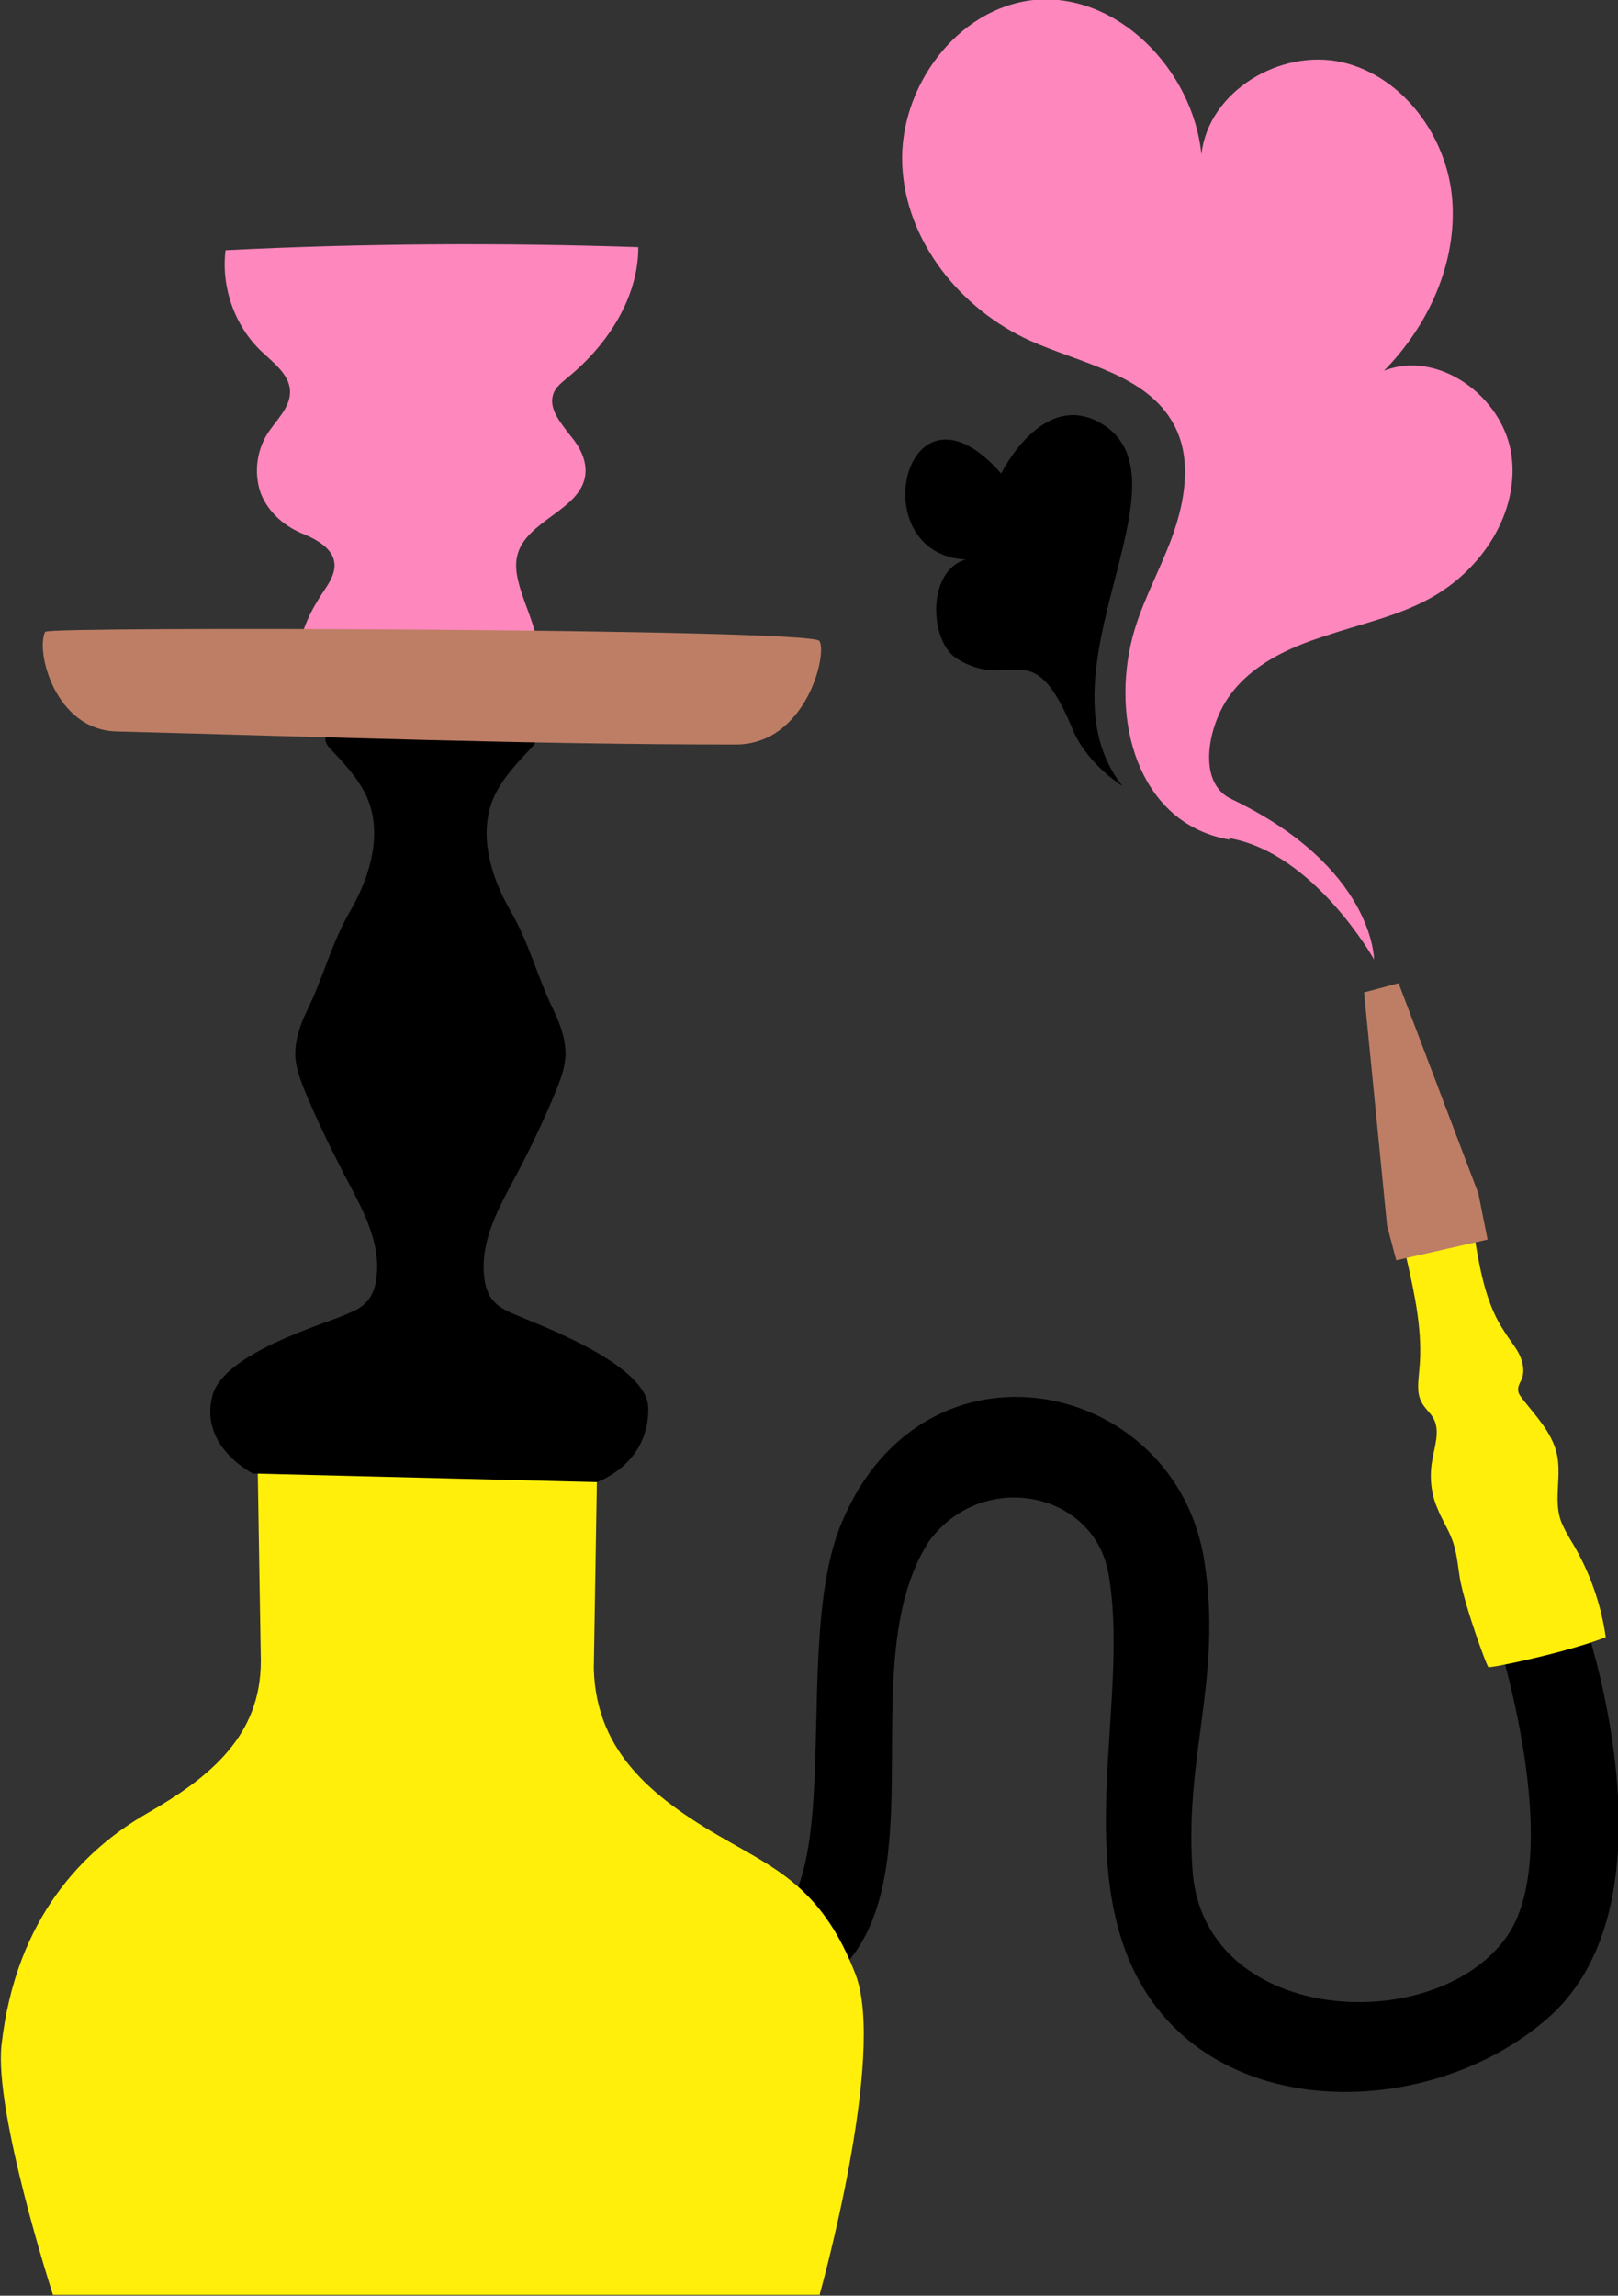 <?xml version="1.0" encoding="UTF-8"?>
<svg id="FRAMED" xmlns="http://www.w3.org/2000/svg" version="1.1" viewBox="0 0 210.9 299.1">
  <rect x="0" y="0" width="210.9" height="299.1" fill="#333333" stroke="none"/>
  <!-- Generator: Adobe Illustrator 29.3.1, SVG Export Plug-In . SVG Version: 2.1.0 Build 151)  -->
  <defs>
    <style>
      .st0 {
        fill: #ffef0a;
      }

      .st1 {
        fill: #fe87bd;
      }

      .st2 {
        fill: #be7e65;
      }
    </style>
  </defs>
  <path d="M91.8,251.8c21.9,5.8,10.1-34.8,17.9-53.4,10.8-25.9,43.7-18.8,47.3,5.1,2.3,15-2.5,25-1.6,39.5.8,20.7,31.1,22.7,40.8,9.6,8.2-11-1.3-40.2-1.3-40.2l11.3-2.2s13.3,37.1-4.4,52.7c-15.8,13.9-45.7,14-54.7-7.7-6.4-15.6,0-35-2.6-50.1-1.9-10.9-16.5-13.7-23.4-4.3-13,20.1,9.3,60.6-29.8,62.3l.5-11.4Z"/>
  <path class="st0" d="M106.8,299.1s8.8-31.3,4.7-41.9-9.7-13.4-16.2-17.1c-9.8-5.5-17.6-11.5-17.9-22.7l.4-24.4-44.2-1.1.4,24.5c0,9.7-6.5,15.1-14.9,19.9-8,4.6-17,13.4-18.9,30.1-1,8.8,6.7,32.6,6.7,32.6h100Z"/>
  <path class="st0" d="M192.3,161.8c.7,4.1,1.5,8.3,3.8,11.7.6,1,1.4,1.9,1.9,2.9s.8,2.3.3,3.4c-.2.4-.5.9-.4,1.4,0,.4.3.7.5,1,1.7,2.2,3.8,4.3,4.5,7.1.7,2.9-.4,5.9.5,8.7.4,1.1,1,2.1,1.6,3.1,2.2,3.7,3.7,7.9,4.3,12.2-4.7,1.9-15.1,4.1-15.3,3.9-.2-.1-3-7.7-3.7-11.5-.3-1.8-.4-3.6-1.1-5.3-.5-1.3-1.3-2.5-1.8-3.8-.9-2-1.1-4.3-.7-6.4.3-1.8,1-3.7.2-5.3-.4-.8-1.2-1.4-1.6-2.2-.7-1.3-.4-2.8-.3-4.2.5-4.9-.6-9.9-1.7-14.7l9-2Z"/>
  <polygon class="st2" points="182 164.2 193.9 161.5 192.7 155.5 182.3 128.1 177.8 129.3 180.8 159.7 182 164.2"/>
  <path d="M33.6,192l44.2,1.1s6.8-2.3,6.7-9.6c0-5.7-14.3-10.9-17.3-12.2-1-.4-2-.9-2.7-1.6-.9-.9-1.3-2.2-1.4-3.5-.5-4.7,2.1-9.2,4.3-13.3,1.8-3.4,3.5-7,5-10.6.6-1.5,1.2-3,1.3-4.6.1-2.1-.6-4.1-1.5-6-2.3-4.7-3.1-8.6-5.7-13.1-2.6-4.5-4.2-10.1-2.1-14.8,1.1-2.4,3-4.4,4.8-6.3.4-.4.7-.8.6-1.3,0-.5-.7-.9-1.2-1.1-2.7-1.1-22.2-1.1-25,0-.5.2-1.1.5-1.2,1.1,0,.5.3,1,.6,1.3,1.8,1.9,3.7,3.9,4.8,6.3,2.1,4.7.5,10.3-2.1,14.8-2.6,4.5-3.4,8.4-5.7,13.1-.9,1.9-1.6,3.9-1.5,6,.1,1.6.7,3.1,1.3,4.6,1.5,3.6,3.2,7.1,5,10.6,2.2,4.2,4.8,8.6,4.3,13.3-.1,1.3-.5,2.6-1.4,3.5-.7.8-1.8,1.2-2.7,1.6-3,1.3-15.8,5-17.3,10.5-1.8,6.7,5.3,10.2,5.3,10.2Z"/>
  <path class="st1" d="M38.8,84.8c.9-4.2,2.5-6.4,3.8-8.4,1-1.6,2.6-4.5-3-6.8-2.5-1-4.6-2.8-5.6-5.3-.9-2.5-.6-5.4.8-7.7,1.2-1.9,3.1-3.5,3-5.7-.1-2.1-2.1-3.6-3.7-5.1-3.5-3.3-5.3-8.4-4.7-13.2,17.9-.9,35.9-1,53.8-.4,0,6.6-4,12.7-9.1,16.9-.8.7-1.7,1.3-2,2.3-.6,1.9,1,3.7,2.2,5.3,1.2,1.4,2.2,3.2,2,5.1-.5,4.7-7.9,6-8.9,10.7-.9,3.9,3.4,9.4,2.6,13.3l-31.1-1Z"/>
  <path class="st2" d="M5.9,82.3c-1.3,2.4,1.2,12.8,9.3,13,26.9.7,53.8,1.7,80.7,1.7,9.2,0,12-11.9,10.9-13.5s-100.4-1.9-100.8-1.2Z"/>
  <path class="st1" d="M160.3,109.4c-11.3-1.9-15.4-14.3-12.9-25.5,1.1-4.9,3.7-9.3,5.4-14,1.7-4.7,2.6-10.2.2-14.6-3.5-6.5-12-7.9-18.7-10.9-9.1-4.1-16.3-13-16.7-23S124.7,1.1,134.7,0c10.9-1.1,20.8,9.1,21.9,20.1.9-8.2,10.3-13.8,18.3-12,8,1.8,13.8,9.8,14.4,18s-3.1,16.3-8.9,22.2c7.1-2.8,15.5,3.4,16.6,10.9s-3.8,15-10.5,18.7c-4.3,2.4-9.2,3.4-13.9,5-4.7,1.5-9.4,3.7-12.3,7.7-2.9,4-4.3,11.4.2,13.5,18.6,8.9,18.6,20.9,18.6,20.9,0,0-7.8-13.9-18.9-15.8Z"/>
  <path d="M139.8,95c-5.3-12.9-7.9-4.7-15.1-9.2-3.6-2.3-3.9-11.5,1.2-12.9-13.7-.7-7.9-25.5,4.6-11.2,0,0,5.4-11.1,13.1-6.5,12.3,7.4-9,32.4,2.7,47.2,0,0-4.6-2.8-6.5-7.4Z"/>
</svg>